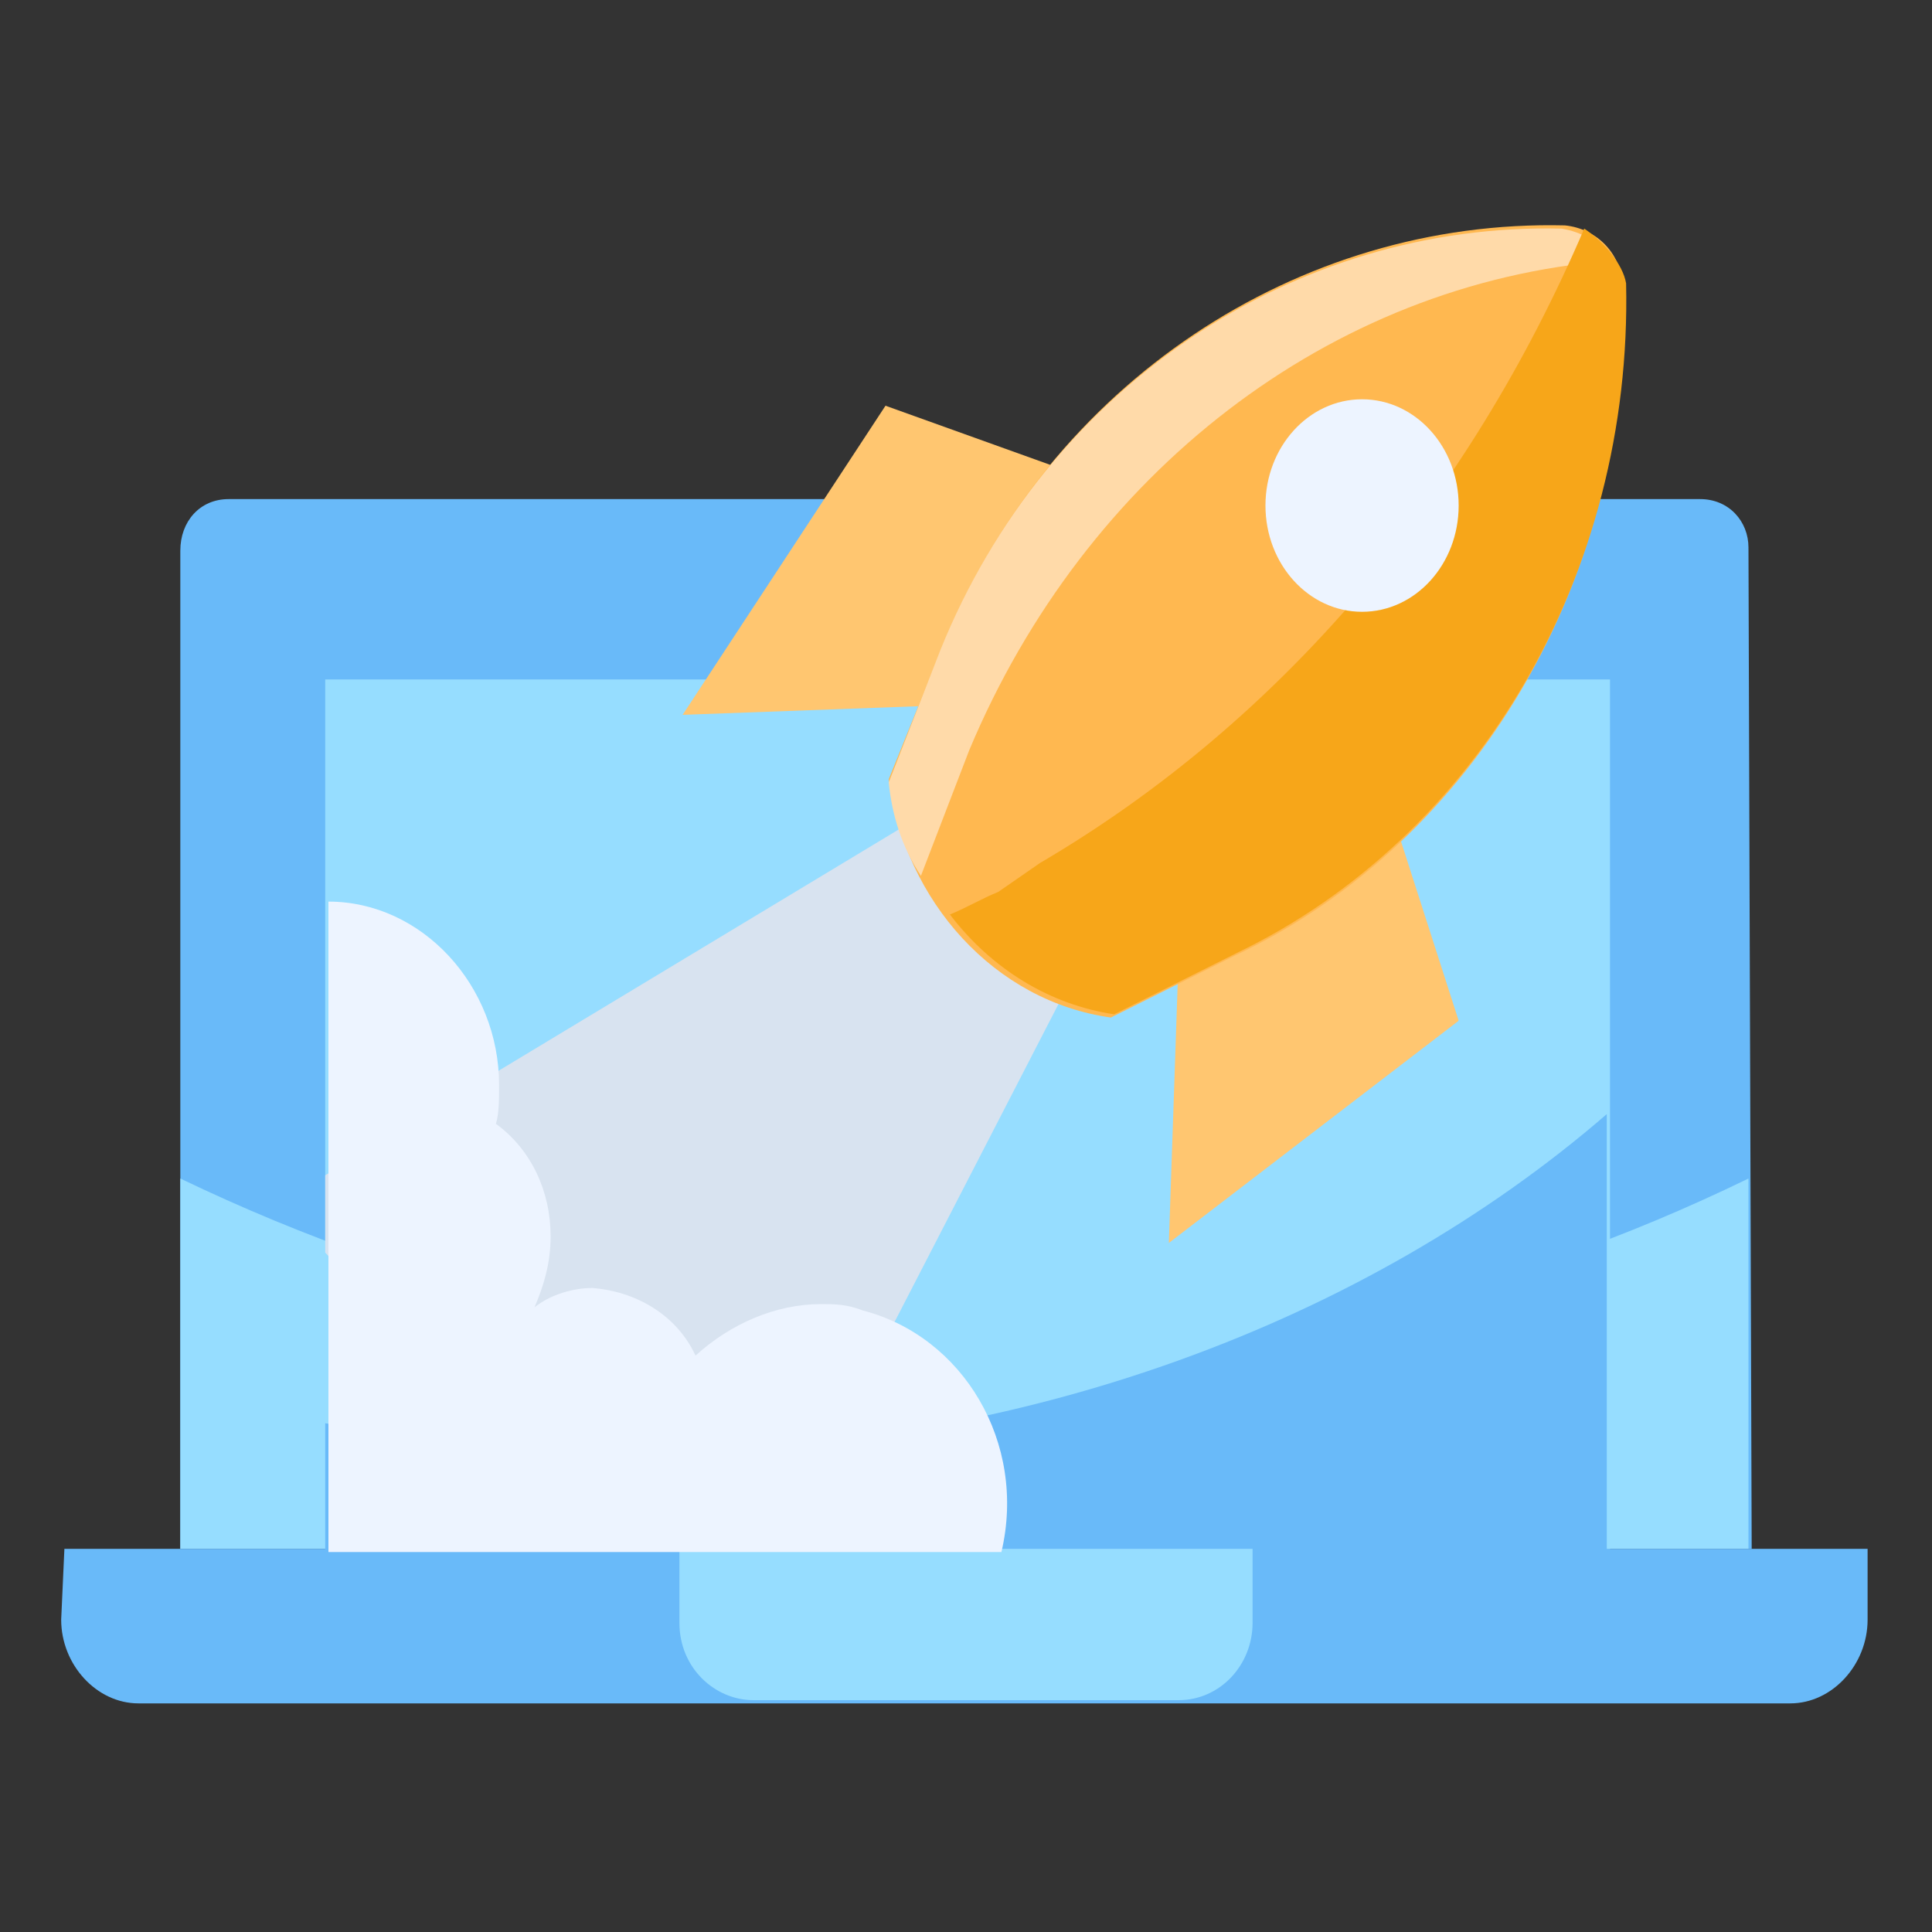 <?xml version="1.0" encoding="utf-8"?>
<!-- Generator: Adobe Illustrator 22.1.0, SVG Export Plug-In . SVG Version: 6.00 Build 0)  -->
<svg version="1.1" id="Layer_1" xmlns="http://www.w3.org/2000/svg" xmlns:xlink="http://www.w3.org/1999/xlink" x="0px" y="0px"
	 viewBox="0 0 60 60" style="enable-background:new 0 0 60 60;" xml:space="preserve">
<rect x="0" y="0" width="60" height="60" fill="#333333" stroke="none"/>
<style type="text/css">
	.st0{fill:none;}
	.st1{fill:#69BAF9;}
	.st2{fill:#96DDFF;}
	.st3{fill:#D8E3F0;}
	.st4{fill:#FFC670;}
	.st5{fill:#FFB850;}
	.st6{fill:#FFDAA9;}
	.st7{fill:#F7A619;}
	.st8{fill:#EDF4FF;}
	.st9{opacity:0;}
	.st10{fill:#525259;}
</style>
<path class="st0" d="M-2.3-4.8h64.7v69.7H-2.3V-4.8z"/>
<path class="st1" d="M54.4,48.1H5.6v-31c0-0.9,0.6-1.6,1.5-1.6l0,0h45.7c0.9,0,1.5,0.7,1.5,1.5l0,0L54.4,48.1z"/>
<path class="st2" d="M30,42.2c-8.4,0-16.7-1.9-24.4-5.6v11.5h48.7V36.6C46.7,40.3,38.4,42.2,30,42.2z"/>
<path class="st2" d="M10.1,21.1H50v27.1H10.1V21.1z"/>
<path class="st1" d="M20,45.1c-3.3,0-6.6-0.3-9.9-0.9v4.1h39.8V34.6C42.5,41,31.8,45.1,20,45.1z"/>
<path class="st3" d="M10.1,36.5v2.4l8.4,9.1h5.7l9.9-19.2L30,24.5L10.1,36.5z"/>
<path class="st4" d="M36.3,38.6l0.3-8.8l6-6.5l2.7,8.4L36.3,38.6z"/>
<path class="st4" d="M21.2,22.2l8.2-0.3l5.9-6.5l-7.8-2.8L21.2,22.2z"/>
<path class="st5" d="M48.6,7c-8.3-0.2-16,4.9-19.3,13l-1.7,4.2c0.5,3.8,3.3,6.9,6.9,7.4l3.8-1.9C45.8,26.2,50.7,17.9,50.4,9
	C50.4,7.9,49.6,7.1,48.6,7z"/>
<path class="st6" d="M30.1,23.3C33.7,14.7,41.3,8.8,50,8.1c-0.3-0.6-0.9-0.9-1.5-1c-8.3-0.2-16,4.9-19.3,13.1l-1.6,4.1
	c0.1,1,0.4,2,1,2.9L30.1,23.3z"/>
<path class="st7" d="M49.2,7.1c-3.6,8.4-9.4,15.3-16.9,19.7L31,27.7c-0.5,0.2-1,0.5-1.5,0.7c1.3,1.7,3.1,2.8,5.1,3.1l3.8-1.9
	C45.9,26,50.7,17.8,50.5,8.8C50.4,8.2,49.8,7.5,49.2,7.1z"/>
<ellipse class="st8" cx="42.3" cy="15.7" rx="3" ry="3.3"/>
<path class="st1" d="M2,48.1h56l0,0v2.2c0,1.4-1.1,2.6-2.4,2.6H4.3c-1.3,0-2.4-1.2-2.4-2.6l0,0L2,48.1L2,48.1z"/>
<path class="st2" d="M21.2,48.1h17.7l0,0v2.3c0,1.3-1,2.4-2.3,2.4H23.4c-1.2,0-2.3-1-2.3-2.4l0,0v-2.3H21.2z"/>
<path class="st8" d="M25.5,40.5c-1.4,0-2.8,0.6-3.9,1.6c-0.6-1.3-1.9-2-3.2-2.1c-0.6,0-1.3,0.2-1.8,0.6c0.3-0.7,0.5-1.4,0.5-2.2
	c0-1.4-0.6-2.7-1.7-3.5c0.1-0.3,0.1-0.8,0.1-1.2c0-3.1-2.4-5.7-5.3-5.7v20.2h20.9c0.8-3.4-1.2-6.7-4.3-7.5
	C26.3,40.5,25.9,40.5,25.5,40.5z"/>
<g class="st9">
	<path class="st10" d="M42.3,20.2c2.3,0,4.1-2,4.1-4.4s-1.8-4.4-4.1-4.4s-4.1,2-4.1,4.4C38.2,18.3,40,20.2,42.3,20.2z M42.3,13.6
		c1.1,0,1.9,0.9,1.9,2.1s-0.9,2.1-1.9,2.1s-1.9-0.9-1.9-2.1C40.3,14.7,41.2,13.7,42.3,13.6L42.3,13.6z"/>
	<path class="st10" d="M58,47h-2.6V17.1c0-1.5-1.2-2.8-2.6-2.8H51c0.3-1.7,0.5-3.6,0.4-5.5c-0.1-1.6-1.3-2.9-2.8-3
		c-6.1-0.1-12,2.4-16.2,7.2L28,11.4c-0.4-0.1-1,0-1.2,0.5l-1.6,2.6h-18c-1.4,0-2.6,1.3-2.6,2.8v29.8H2c-0.6,0-1.1,0.5-1.1,1.2v2.2
		c0,2.1,1.5,3.7,3.4,3.7h51.4c1.9,0,3.4-1.6,3.4-3.7v-2.2C59.1,47.4,58.7,47,58,47z M52.8,16.8c0.2,0,0.4,0.2,0.4,0.5V47H51V21.1
		c0-0.7-0.4-1.2-1.1-1.2h-0.8c0.4-1,0.9-2.1,1.2-3.3L52.8,16.8z M32.4,47c0-0.1,0-0.2,0-0.3c0-2.4-1.1-4.6-2.9-6l4.2-8
		c0.2,0,0.5,0.1,0.8,0.2c0.2,0,0.4,0,0.5-0.1l0.5-0.2l-0.2,6.2c0,0.5,0.2,0.8,0.5,1s0.8,0.1,1.1-0.1l8.9-7c0.4-0.3,0.5-0.8,0.4-1.3
		l-1.5-4.9c1.2-1.3,2.3-2.7,3.2-4.2h0.9V47H32.4z M11.1,47V29.3c1.8,0.6,3.1,2.3,3.1,4.4c0,0.3,0,0.6-0.1,0.9
		c-0.1,0.5,0.1,0.9,0.4,1.2c0.8,0.6,1.3,1.5,1.3,2.6c0,0.5-0.1,1-0.3,1.4c-0.1,0.1-0.2,0.1-0.3,0.2c-0.4,0.3-0.5,1.2-0.2,1.6
		c0.2,0.2,0.5,0.5,0.9,0.5c0.2,0,0.5-0.1,0.6-0.2c0.1-0.1,0.2-0.2,0.4-0.3c1.1-0.6,2.3-0.5,3.1,0.5c-0.3,0.5-0.6,0.8-0.9,1.4
		c-0.3,0.6-0.1,1.3,0.4,1.5l0,0c0.3,0,0.5,0,0.7,0c0.4,0,0.8-0.2,1-0.6c0.3-0.6,0.6-1,1.1-1.5c1.9-1.9,5-1.7,6.7,0.3
		c0.8,0.9,1.2,2.1,1.2,3.4V47H11.1z M20.1,22.2c0,0.2,0,0.3,0.1,0.5c0.2,0.3,0.5,0.6,1,0.6l5.7-0.2l-0.2,0.6
		c-0.1,0.2-0.1,0.5-0.1,0.6c0,0.2,0.1,0.6,0.2,0.8l-10.6,6.4c-0.8-2.4-2.7-4.2-5-4.6v-4.6L20.1,22.2z M25.5,39.2
		c-1.3,0-2.6,0.5-3.7,1.2c-1-1-2.4-1.6-3.8-1.5c0-0.1,0-0.3,0-0.5c0-1.5-0.6-2.9-1.6-3.9c0-0.1,0-0.2,0-0.3l11-6.6
		c0.2,0.3,0.3,0.7,0.5,1l-4.7,3.6c-0.5,0.3-0.6,1-0.2,1.6c0.2,0.3,0.5,0.5,0.9,0.5c0.2,0,0.4-0.1,0.6-0.2l5-3.7
		c0.6,0.6,1.3,1.2,2,1.5l-4.1,7.8C26.8,39.3,26.1,39.3,25.5,39.2L25.5,39.2z M43,28l1,3.1l-6.6,5l0.2-4.9l1.1-0.5
		C40.2,30,41.6,29.1,43,28L43,28z M48.6,8.3c0.4,0,0.6,0.3,0.8,0.8c0.2,8.5-4.3,16.1-11.5,19.6l-3.6,1.6c-2.8-0.6-5.1-3-5.6-6
		l1.5-3.7C33.4,12.8,40.7,7.9,48.6,8.3L48.6,8.3z M28,13.9l2.9,1c-1,1.4-1.8,3-2.6,4.6l-0.4,1.2l-4.5,0.2L28,13.9z M6.7,17.1
		c0-0.2,0.2-0.5,0.4-0.5h16.4l-2.2,3.3H10.1c-0.6,0-1.1,0.5-1.1,1.2V47H6.7V17.1z M3.1,50.3v-1h17v1.2c0,0.5,0.1,0.8,0.2,1.3h-16
		C3.6,51.7,3.1,51.1,3.1,50.3z M23.4,51.7c-0.6,0-1.2-0.6-1.2-1.3l0,0v-1.2h15.5v1.2c0,0.7-0.5,1.3-1.2,1.3l0,0H23.4z M56.9,50.3
		c0,0.7-0.5,1.4-1.3,1.4h-16c0.1-0.3,0.2-0.8,0.2-1.3v-1.2h17L56.9,50.3L56.9,50.3z"/>
	<path class="st10" d="M28,34.6c-0.4-0.5-1.1-0.5-1.5,0l-1.8,1.7c-0.4,0.5-0.4,1.2,0,1.6c0.2,0.2,0.5,0.3,0.8,0.3s0.5-0.1,0.8-0.3
		L28,36C28.3,35.8,28.3,35.1,28,34.6z"/>
</g>
</svg>

